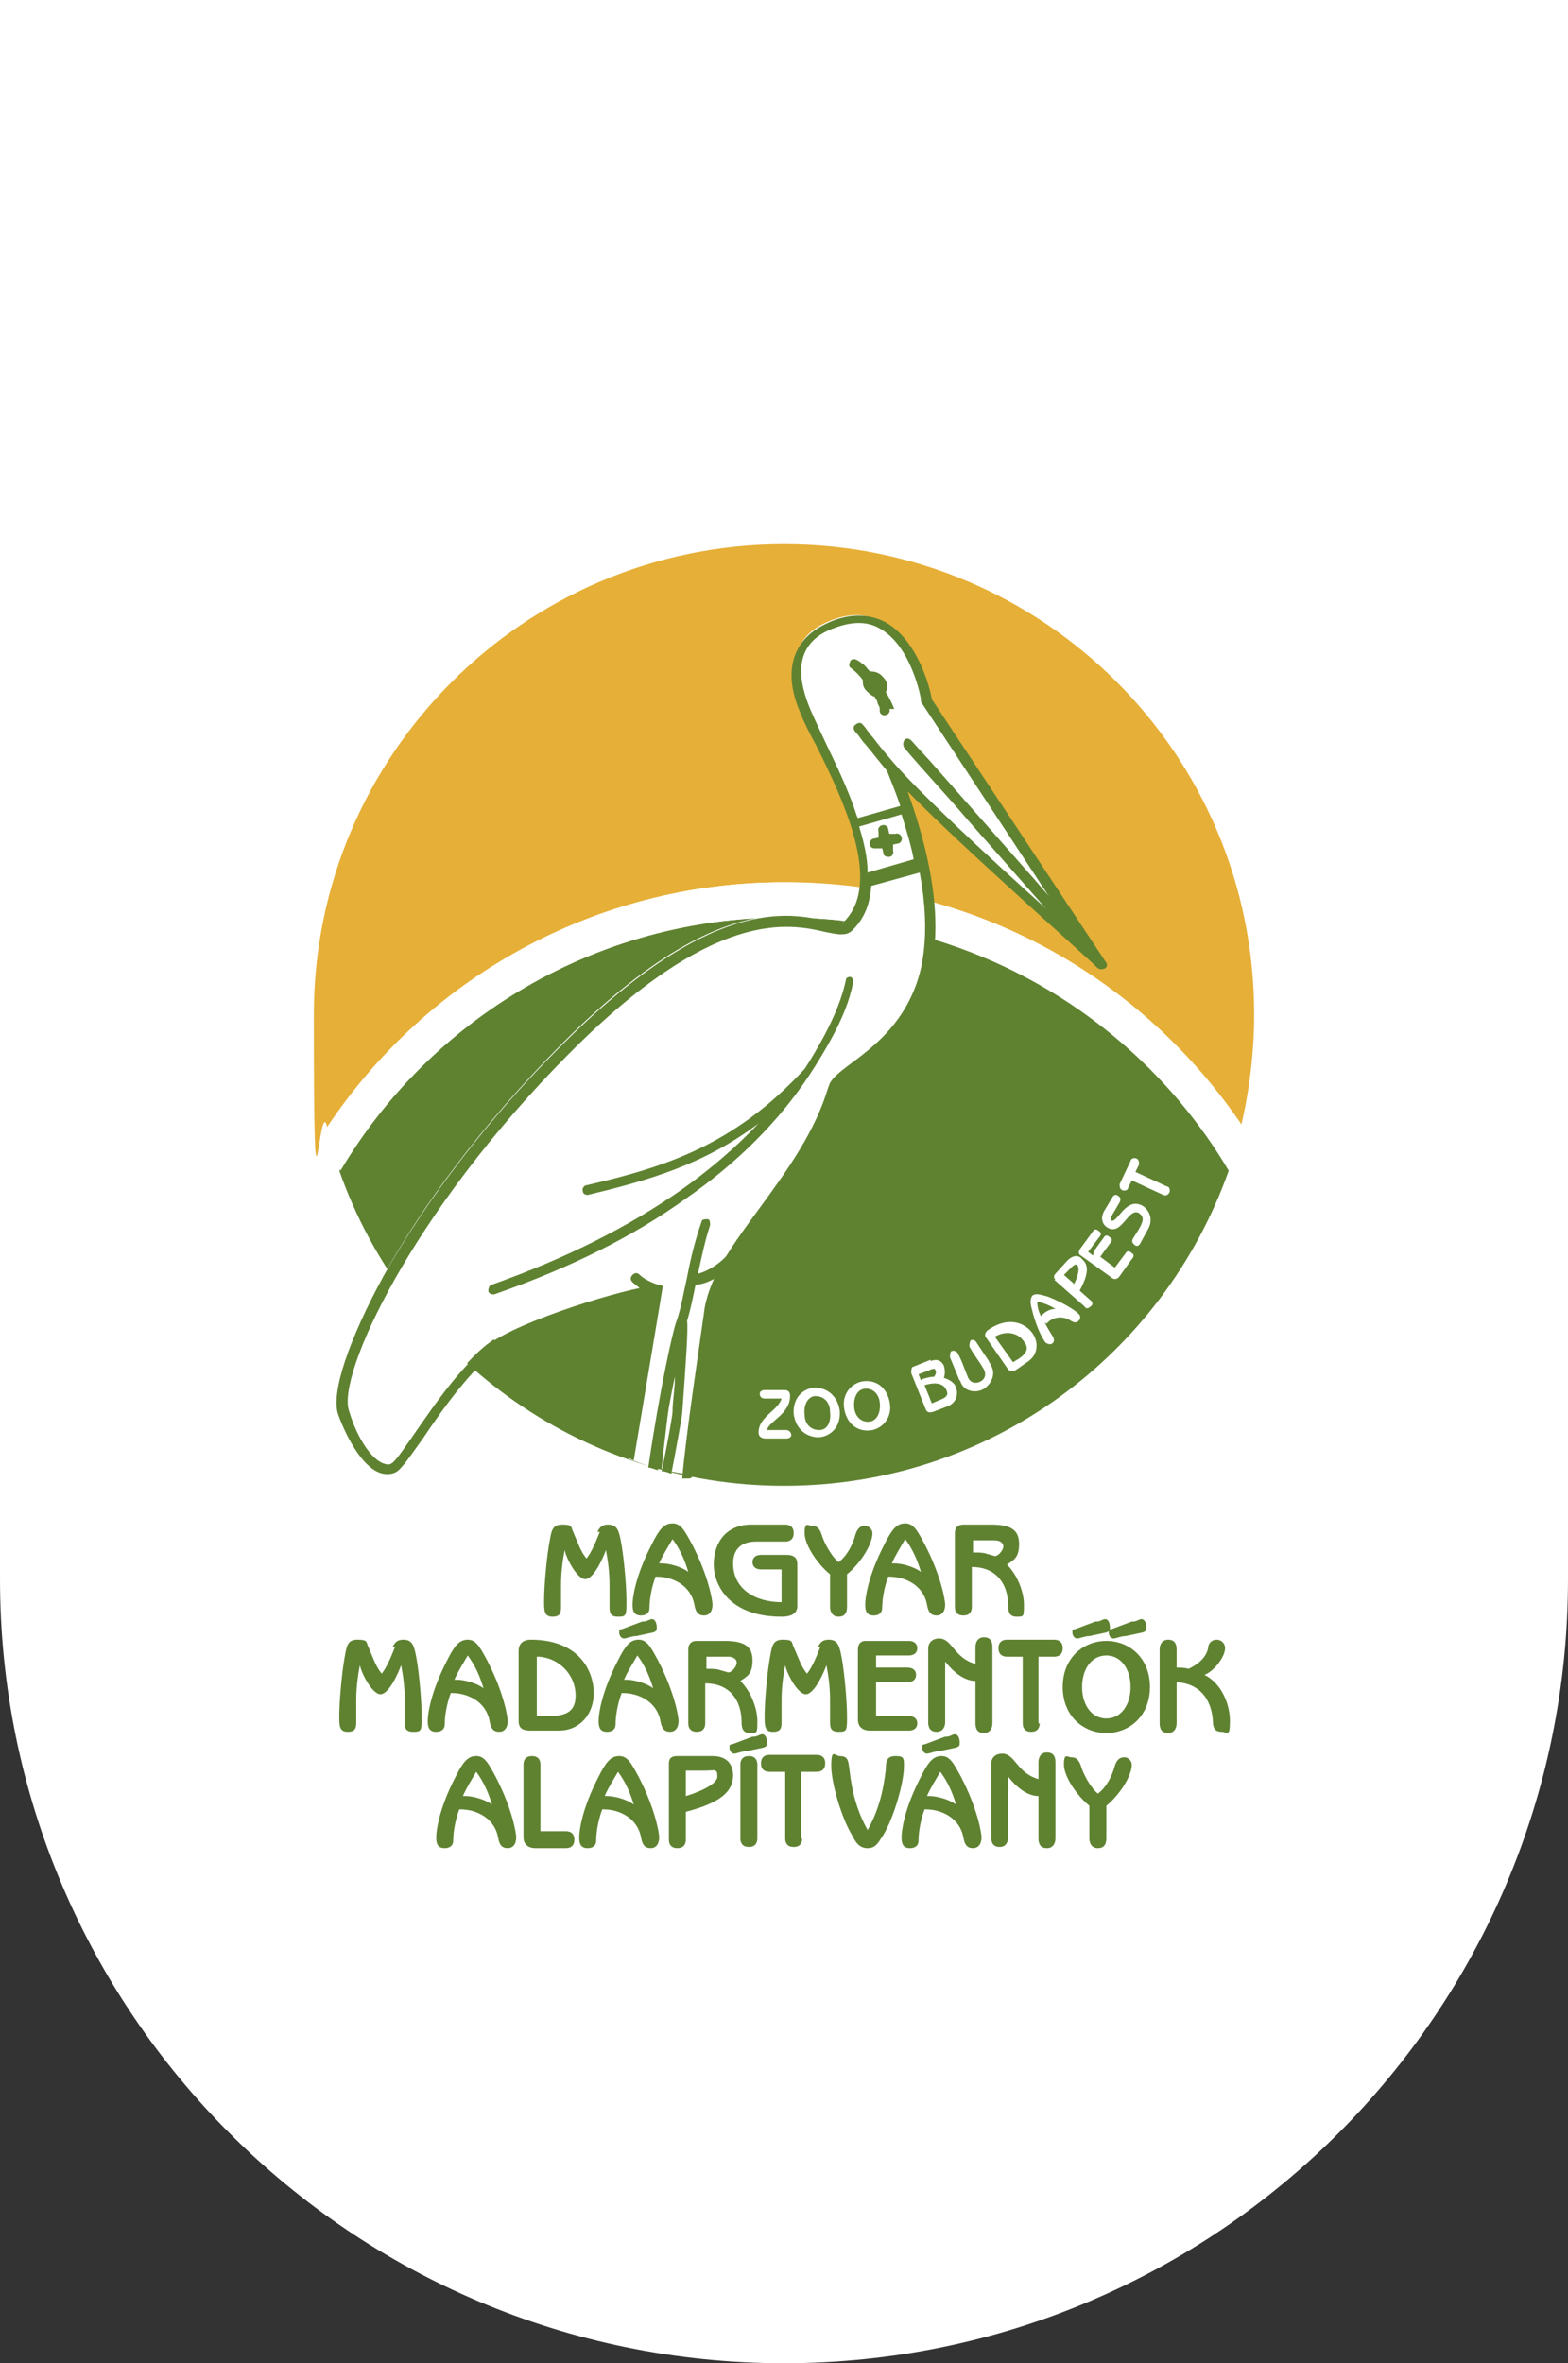 <?xml version="1.0" encoding="UTF-8"?>
<svg xmlns="http://www.w3.org/2000/svg" id="Layer_1" version="1.1" viewBox="0 0 129.4 195">
  <rect x="0" y="0" width="129.4" height="195" fill="#333333" stroke="none"/>
  <defs>
    <style>
      .st0 {
        fill: #5f8231;
      }

      .st1 {
        fill: #fff;
      }

      .st2 {
        fill: #e6af37;
      }
    </style>
  </defs>
  <path class="st1" d="M0,0h129.4v130.3c0,35.7-29,64.7-64.7,64.7h0C29,195,0,166,0,130.3V0h0Z"></path>
  <g>
    <g>
      <g>
        <path class="st0" d="M64.7,75.7c-15.6,0-29.2,8.4-36.7,20.9h0c5.3,15.1,19.7,26,36.7,26s31.3-10.8,36.7-26h0c-7.4-12.5-21.1-20.9-36.7-20.9Z"></path>
        <path class="st2" d="M64.7,72.8c15.7,0,29.6,8,37.7,20.2.7-3,1.1-6.1,1.1-9.3,0-21.5-17.4-38.8-38.8-38.8s-38.8,17.4-38.8,38.8.4,6.3,1.1,9.3c8.2-12.1,22-20.2,37.7-20.2Z"></path>
        <path class="st1" d="M64.7,72.8c-15.7,0-29.6,8-37.7,20.2.3,1.2.7,2.4,1.1,3.6,7.4-12.5,21.1-20.9,36.7-20.9s29.2,8.4,36.7,20.9c.4-1.2.8-2.4,1.1-3.6-8.2-12.2-22-20.2-37.7-20.2Z"></path>
      </g>
      <g>
        <path class="st1" d="M40.8,110.6c3.3-2.1,12.3-4.7,13.5-4.5,0,0-1.5,8.9-2.4,14.3.6.2,1.1.4,1.7.6,1-6.7,2.2-11.5,2.4-12.3.1.6-1,8.4-1.4,12.5.6.2,1.2.3,1.8.4,0,0,0,0,0,0,.2-3.2,1.5-11.3,1.8-13.7.7-5.2,8-10.8,10.2-18.3.8-2.8,13.8-4.6,5-26.6,3.6,4.2,17.2,16.1,17.2,16.1l-14.3-21.7s-1.6-9.1-8.2-6c-3.5,1.6-2.5,5.1-1.9,6.7,1.7,4.3,7.7,13.5,3.6,17.8-1.5,1.6-7.5-5.8-23.5,10.3-13.2,13.3-19.3,26.7-18.2,29.9,1.1,3.2,3.1,5.7,4.5,4.3s4.9-7.8,8.2-9.9Z"></path>
        <path class="st0" d="M70.3,80.6c-.2,0-.5,0-.5.3-.3,1.4-.9,2.9-1.8,4.6-.5.9-1,1.8-1.6,2.7-5.8,6.3-11.5,8.1-18,9.6-.2,0-.4.3-.3.5,0,.2.2.3.4.3s0,0,0,0c5-1.2,9.6-2.5,14.1-5.9-1.9,2-4,3.8-6.4,5.5-4.3,3-9.4,5.6-15.6,7.8-.2,0-.3.3-.3.5,0,.2.2.3.4.3s0,0,.1,0c6.3-2.2,11.5-4.8,15.8-7.9,4.2-2.9,7.7-6.4,10.2-10.2,0,0,0,0,0,0,0,0,0,0,0,0,.6-.9,1.2-1.9,1.7-2.8,1-1.8,1.6-3.3,1.9-4.8,0-.2,0-.5-.3-.5Z"></path>
        <path class="st0" d="M41,111c3-2,10.7-4.2,12.8-4.5-.2,1.4-1.5,9-2.3,13.7.3,0,.5.2.8.3.9-5.4,2.4-14.3,2.4-14.4,0,0,0,0,0,0,0,0,0,0,0,0,0,0,0,0,0,0,0,0,0,0,0,0,0,0,0,0,0,0,0,0,0,0,0,0,0,0,0,0,0,0,0,0,0,0,0,0,0,0,0,0,0,0,0,0,0,0,0,0,0,0,0,0,0,0,0,0,0,0,0,0,0,0,0,0,0,0,0,0,0,0,0,0,0,0,0,0,0,0,0,0,0,0,0,0-.6-.1-1.5-.5-1.9-.9-.2-.2-.4-.2-.6,0-.2.2-.2.4,0,.6.2.2.4.3.6.5-3.2.7-9.5,2.7-12,4.4-2.4,1.5-4.8,5-6.6,7.6-.7,1-1.3,1.9-1.7,2.3-.2.2-.4.3-.7.2-1-.2-2.3-2-3-4.4-1-2.9,5.1-16.3,18.1-29.4,12-12.1,18.2-10.8,21.2-10.1,1,.2,1.8.4,2.3-.2,1-1,1.4-2.2,1.5-3.6l4-1.1c1.9,10.2-2.7,13.8-5.5,15.8-1,.8-1.8,1.4-2.1,2.1-1.1,3.7-3.5,7-5.7,10-.8,1.1-1.6,2.2-2.3,3.3,0,0,0,0,0,0-.7,1-1.9,1.7-2.7,1.9.3-1.4.6-2.8,1-4,0-.2,0-.5-.2-.5-.2,0-.5,0-.5.2-.5,1.4-.9,3-1.2,4.6-.3,1.3-.5,2.6-.9,3.7-.3.8-1.4,5.8-2.3,12,.3,0,.6.2.8.2.4-2.6,1.2-6.9,1.4-7.7,0,1-.2,2-.2,2.9,0,.3-.5,3.1-.9,4.9.3,0,.5.1.8.2.3-1.5.9-4.8.9-5,.3-4.2.5-6.9.4-7.6.3-1,.5-2,.7-3,.5,0,1-.2,1.6-.5-.5,1-.8,1.9-.9,2.8-.3,2.2-1.5,10.1-1.8,13.7.1,0,.3,0,.4,0,.2,0,.3,0,.4-.1.2-3.3,1.5-11.4,1.8-13.5.3-2.4,2.3-5.1,4.4-8,2.2-3,4.7-6.4,5.8-10.3.1-.5.9-1,1.8-1.7,3.4-2.6,9.7-7.3,4-23.1,4.8,4.9,15.3,14.1,15.7,14.6.2.1.4.1.6,0,.2-.1.2-.4,0-.6l-14.3-21.6c-.1-.7-1.1-4.9-3.9-6.4-1.4-.7-3.1-.7-4.9.2-2.7,1.3-3.5,3.9-2.1,7.2.3.8.8,1.8,1.4,2.9,2.2,4.4,5.4,11.2,2.3,14.4-.2.2-.7,0-1.5,0-3.1-.7-9.6-2.1-22,10.4-5.9,5.9-11,12.6-14.5,18.8-2.9,5.3-4.4,9.7-3.8,11.5.8,2.2,2.2,4.6,3.7,4.9.6.1,1.1,0,1.5-.5.4-.4,1-1.3,1.8-2.4,1.6-2.4,4.1-5.9,6.3-7.4ZM75.4,70.9l-3.8,1.1c0-1.2-.3-2.5-.7-3.8l3.5-1c.4,1.3.8,2.6,1,3.7ZM70.7,67.3c-.7-2.2-1.8-4.4-2.7-6.3-.5-1.1-1-2.1-1.3-2.9-.8-2.1-1.2-4.8,1.7-6.1,1.6-.7,3-.8,4.1-.2,2.7,1.4,3.5,5.8,3.5,5.9,0,0,0,.1,0,.2l12.5,19c-4.1-3.6-12.1-10.9-14.7-13.9,0,0,0,0,0,0-.6-.7-1.2-1.4-1.8-2.2-.3-.3-.5-.7-.8-1-.1-.2-.4-.2-.6,0-.2.1-.2.4,0,.6.3.3.5.7.8,1,.6.7,1.2,1.5,1.8,2.2.4,1,.8,2,1.1,2.9l-3.5,1Z"></path>
        <path class="st0" d="M73.8,58.5c-.2-.5-.4-.9-.7-1.4.2-.3.2-.8-.2-1.2-.3-.4-.7-.5-1.1-.5,0,0-.1-.1-.2-.2-.2-.3-.5-.5-.8-.7-.2-.1-.4-.2-.6,0-.1.2-.2.5,0,.6.4.3.7.6,1,1,0,.3,0,.6.3.9.2.2.4.4.7.5,0,.1.2.3.2.4,0,.1.1.3.2.5,0,0,0,0,0,0s0,0,0,0c0,0,0,0,0,0,0,0,0,0,0,0,0,0,0,.2,0,.3,0,.2.3.4.5.3.2,0,.4-.3.3-.5Z"></path>
        <path class="st0" d="M74.4,69.1c0-.2-.3-.4-.5-.3h-.5c0,.1-.1-.4-.1-.4,0-.2-.3-.4-.5-.3-.2,0-.4.3-.3.5v.5c.1,0-.4.1-.4.1-.2,0-.4.3-.3.5,0,.2.2.3.4.3s0,0,.1,0h.5c0-.1.1.4.1.4,0,.2.2.3.4.3s0,0,.1,0c.2,0,.4-.3.3-.5v-.5c-.1,0,.4-.1.4-.1.2,0,.4-.3.3-.5Z"></path>
        <path class="st0" d="M74.7,61.8c1.7,2,3.5,3.9,5.2,5.9l8.2,9.3c.6.7,1.3,1.4,1.9,2.1s1-.2.6-.6c-1.7-2-3.5-3.9-5.2-5.9l-8.2-9.3c-.6-.7-1.3-1.4-1.9-2.1s-1,.2-.6.6h0Z"></path>
      </g>
      <g>
        <path class="st1" d="M63.1,115.4c-.2,0-.4-.1-.4-.4,0-.2.2-.3.4-.3h1.6c.4,0,.5.2.5.5,0,1.5-1.8,2.1-1.9,2.8h1.6c.2,0,.4.2.4.4,0,.2-.2.3-.4.3h-1.7c-.4,0-.6-.2-.6-.5,0-1.3,1.6-1.8,1.9-2.8h-1.3Z"></path>
        <path class="st1" d="M67.6,118.6c-1,0-1.9-.6-2.1-1.9-.1-1.3.7-2.1,1.7-2.2,1,0,1.9.6,2.1,1.9.1,1.3-.7,2.1-1.7,2.2ZM67.3,115.2c-.6,0-1,.7-.9,1.5,0,.8.5,1.3,1.2,1.3s1-.7.9-1.5c0-.8-.5-1.3-1.2-1.3Z"></path>
        <path class="st1" d="M72,118c-1,.2-2-.3-2.3-1.6s.5-2.2,1.4-2.4c1-.2,2,.3,2.3,1.6s-.5,2.2-1.4,2.4ZM71.3,114.6c-.6.1-.9.8-.8,1.6s.7,1.2,1.3,1.1c.6-.1.9-.8.8-1.6s-.7-1.2-1.3-1.1Z"></path>
        <path class="st1" d="M76.8,112.3c.6-.2.9,0,1.1.4.1.4.1.6,0,1,.4.1.9.4,1,.8.2.6,0,1.2-.6,1.5l-1.3.5c-.4.1-.5,0-.6-.2l-1.2-3c0-.2,0-.4.1-.5l1.5-.6ZM76.1,113.8c.3-.1.7-.2,1-.2.1-.2.2-.3.1-.5,0-.2-.2-.2-.6,0l-.8.3.2.5ZM76.9,115.8l.7-.3c.5-.2.7-.4.5-.8-.3-.7-1.2-.6-1.8-.4l.6,1.5Z"></path>
        <path class="st1" d="M78.4,112c0-.2,0-.4.1-.5.2-.1.4,0,.5.1.4.7.6,1.4.9,2.1.2.4.6.5,1,.3.4-.2.5-.6.3-1-.4-.7-.9-1.3-1.2-1.9,0-.1,0-.3.1-.5.2-.1.4,0,.5.2l1,1.5c0,.1.2.3.2.4.4.7,0,1.5-.6,1.9-.7.4-1.6.2-1.9-.5,0-.1-.2-.3-.2-.4l-.7-1.7Z"></path>
        <path class="st1" d="M81.4,110.4c-.2-.2-.1-.5.2-.7,1.8-1.2,3.1-.4,3.6.3.5.7.5,1.7-.3,2.3l-1,.7c-.3.2-.5.2-.7,0l-1.8-2.6ZM83.6,112.4l.5-.3c.7-.5.8-.9.4-1.4-.5-.8-1.6-.9-2.4-.4l1.5,2.1Z"></path>
        <path class="st1" d="M86.2,109.1c.2.4.5.9.7,1.2.1.2.1.4,0,.5-.2.2-.4.1-.6,0-.1-.1-.7-1-1.1-2.6-.2-.7-.2-1,0-1.3.3-.2.6-.1,1.3.1,1.5.6,2.3,1.2,2.5,1.4.2.2.2.4,0,.6-.2.2-.4.1-.6,0-.7-.5-1.6-.3-2,.2h-.1ZM86,108.5c.2-.2.6-.5,1.1-.5h0c-.5-.3-1-.5-1.5-.6,0,.4.1.8.3,1.2h0Z"></path>
        <path class="st1" d="M87.1,105.6c-.1-.1-.2-.3,0-.5l1-1.1c.4-.4.9-.5,1.2-.1.6.5.5,1.3-.2,2.6l.9.8c.2.1.2.4,0,.5-.2.2-.4.2-.5,0l-2.5-2.2ZM88.6,106c.2-.3.6-1.3.3-1.6-.1-.1-.2-.1-.5.2l-.6.6.8.7Z"></path>
        <path class="st1" d="M90.3,103.2l.8-1.1c.1-.2.3-.2.5,0,.2.1.2.3,0,.5l-.8,1.1,1.2.9.9-1.2c.1-.2.3-.2.5,0,.2.1.2.3,0,.5l-1,1.4c-.2.3-.5.3-.7.1l-2.5-1.8c-.2-.1-.2-.3-.1-.5l1.1-1.5c.1-.2.3-.2.5,0,.2.1.2.3,0,.5l-.9,1.2.4.3Z"></path>
        <path class="st1" d="M91.7,100.3c0,.2,0,.3,0,.4.5.3,1.2-2,2.6-1.2.6.4.9,1.2.4,2l-.6,1.1c-.1.2-.3.3-.5.1s-.2-.3-.1-.5l.5-.8c.4-.7.4-1,0-1.3-.9-.5-1.4,1.9-2.6,1.2-.5-.3-.6-.9-.2-1.5l.6-1c.1-.2.3-.3.5-.1.2.1.2.3.1.5l-.7,1.2Z"></path>
        <path class="st1" d="M96.3,97.9c.2,0,.3.3.2.5s-.3.3-.5.2l-2.6-1.2-.3.6c0,.2-.3.3-.5.2-.2-.1-.2-.3-.2-.5l.9-1.9c0-.2.3-.3.5-.2.2.1.2.3.2.5l-.3.6,2.6,1.2Z"></path>
      </g>
    </g>
    <g>
      <g>
        <path class="st0" d="M49.3,126.4c.2-.4.4-.6.9-.6.8,0,.9.6,1.1,1.7.2,1.2.4,3.4.4,4.6s0,1.3-.7,1.3-.7-.4-.7-.9v-1.7c0-1-.1-1.9-.3-2.9h0c-.2.6-1,2.4-1.7,2.4s-1.6-1.8-1.7-2.4h0c-.2,1-.3,2-.3,2.9v1.7c0,.5,0,.9-.7.9s-.7-.5-.7-1.3c0-1.2.2-3.4.4-4.6.2-1.1.2-1.7,1.1-1.7s.7.2.9.6c.4.9.6,1.6,1.1,2.2.4-.5.7-1.2,1.1-2.2Z"></path>
        <path class="st0" d="M54.1,130.1c-.3.8-.5,1.8-.5,2.6,0,.4-.3.6-.7.6-.6,0-.7-.4-.7-.9s.2-2.3,1.6-5c.6-1.2,1-1.7,1.7-1.7s1,.6,1.6,1.7c1.4,2.7,1.7,4.7,1.7,5,0,.6-.3.9-.7.9-.5,0-.7-.3-.8-.9-.3-1.6-1.8-2.3-3.1-2.3h-.3ZM54.6,129c.5,0,1.5.2,2.2.7h0c-.3-1-.7-1.9-1.3-2.7-.4.7-.8,1.3-1.1,2h.1Z"></path>
        <path class="st0" d="M65.8,132.5c0,.5-.3.9-1.3.9-4.4,0-5.6-2.7-5.6-4.3,0-1.9,1.1-3.3,3.1-3.3h2.8c.4,0,.7.2.7.7s-.3.7-.7.7h-2.4c-1.3,0-1.9.7-1.9,1.8,0,2.1,1.8,3.2,4,3.2v-2.7h-1.7c-.4,0-.7-.2-.7-.6s.3-.6.7-.6h2.1c.8,0,.9.4.9.8v3.6Z"></path>
        <path class="st0" d="M69.9,132.6c0,.5-.2.8-.7.8s-.7-.4-.7-.8v-2.7c-1-.8-2.1-2.4-2.1-3.4s.3-.6.6-.6.6.1.8.7c.2.7.8,1.8,1.4,2.3.7-.5,1.2-1.5,1.4-2.3.2-.6.5-.7.8-.7s.6.3.6.6c0,1-1.1,2.6-2.1,3.4v2.7Z"></path>
        <path class="st0" d="M73.3,130.1c-.3.8-.5,1.8-.5,2.6,0,.4-.3.6-.7.6-.6,0-.7-.4-.7-.9s.2-2.3,1.6-5c.6-1.2,1-1.7,1.7-1.7s1,.6,1.6,1.7c1.4,2.7,1.7,4.7,1.7,5,0,.6-.3.9-.7.9-.5,0-.7-.3-.8-.9-.3-1.6-1.8-2.3-3.1-2.3h-.3ZM73.8,129c.5,0,1.5.2,2.2.7h0c-.3-1-.7-1.9-1.3-2.7-.4.7-.8,1.3-1.1,2h.1Z"></path>
        <path class="st0" d="M80.2,132.6c0,.4-.2.7-.7.7s-.7-.3-.7-.7v-6.1c0-.4.2-.7.7-.7h2.3c1.7,0,2.3.5,2.3,1.6s-.4,1.3-1,1.7c.9.9,1.4,2.3,1.4,3.3s0,1-.6,1-.7-.4-.7-.9c0-1.7-.9-3.2-3-3.2v3.4ZM80.2,128.1c.6,0,.9,0,1.2.1l.7.2c.3,0,.7-.5.7-.8s-.3-.5-.7-.5h-1.8v1Z"></path>
      </g>
      <g>
        <path class="st0" d="M37.9,149.3c-.3.8-.5,1.8-.5,2.6,0,.4-.3.6-.7.6-.6,0-.7-.4-.7-.9s.2-2.3,1.6-5c.6-1.2,1-1.7,1.7-1.7s1,.6,1.6,1.7c1.4,2.7,1.7,4.7,1.7,5,0,.6-.3.9-.7.9-.5,0-.7-.3-.8-.9-.3-1.6-1.8-2.3-3.1-2.3h-.3ZM38.4,148.2c.5,0,1.5.2,2.2.7h0c-.3-1-.7-1.9-1.3-2.7-.4.7-.8,1.3-1.1,2h.1Z"></path>
        <path class="st0" d="M43.2,145.6c0-.4.2-.7.7-.7s.7.3.7.7v5.5h2.1c.4,0,.7.2.7.7s-.3.7-.7.7h-2.5c-.7,0-1-.4-1-.9v-5.9Z"></path>
        <path class="st0" d="M49.7,149.3c-.3.8-.5,1.8-.5,2.6,0,.4-.3.6-.7.6-.6,0-.7-.4-.7-.9s.2-2.3,1.6-5c.6-1.2,1-1.7,1.7-1.7s1,.6,1.6,1.7c1.4,2.7,1.7,4.7,1.7,5,0,.6-.3.9-.7.9-.5,0-.7-.3-.8-.9-.3-1.6-1.8-2.3-3.1-2.3h-.3ZM50.1,148.2c.5,0,1.5.2,2.2.7h0c-.3-1-.7-1.9-1.3-2.7-.4.7-.8,1.3-1.1,2h.1Z"></path>
        <path class="st0" d="M55.2,145.5c0-.4.2-.6.7-.6h2.9c1.1,0,1.7.6,1.7,1.6,0,1.4-1.2,2.3-3.9,3v2.3c0,.4-.2.7-.7.7s-.7-.3-.7-.7v-6.2ZM56.6,148.2c.7-.2,2.6-.9,2.6-1.6s-.2-.5-1-.5h-1.6v2.1Z"></path>
        <path class="st0" d="M62.2,143.3c.3,0,.5-.2.7-.2.3,0,.4.4.4.7,0,.2,0,.3-.3.4l-1.4.3c-.4,0-.8.2-1,.2s-.4-.2-.4-.5,0-.2.3-.3l1.6-.6ZM62.5,151.7c0,.4-.2.7-.7.7s-.7-.3-.7-.7v-6.1c0-.4.2-.7.7-.7s.7.3.7.7v6.1Z"></path>
        <path class="st0" d="M66.2,151.7c0,.4-.2.7-.7.7s-.7-.3-.7-.7v-5.5h-1.3c-.4,0-.7-.2-.7-.7s.3-.7.7-.7h3.9c.4,0,.7.2.7.7s-.3.7-.7.7h-1.3v5.5Z"></path>
        <path class="st0" d="M73.1,146c0-.7.1-1.1.8-1.1s.7.2.7.8c0,1.5-.9,4.4-1.7,5.7-.4.6-.6,1.1-1.3,1.1s-1-.5-1.3-1.1c-.8-1.3-1.7-4.2-1.7-5.7s.3-.8.7-.8c.7,0,.7.4.8,1.1.2,1.8.6,3.4,1.5,5,.9-1.6,1.3-3.2,1.5-5Z"></path>
        <path class="st0" d="M76.3,149.3c-.3.8-.5,1.8-.5,2.6,0,.4-.3.6-.7.6-.6,0-.7-.4-.7-.9s.2-2.3,1.6-5c.6-1.2,1-1.7,1.7-1.7s1,.6,1.6,1.7c1.4,2.7,1.7,4.7,1.7,5,0,.6-.3.9-.7.9-.5,0-.7-.3-.8-.9-.3-1.6-1.8-2.3-3.1-2.3h-.3ZM78.1,143.3c.3,0,.5-.2.7-.2.3,0,.4.4.4.7,0,.2,0,.3-.3.4l-1.4.3c-.4,0-.8.2-1,.2s-.4-.2-.4-.5,0-.2.3-.3l1.6-.6ZM76.7,148.2c.5,0,1.5.2,2.2.7h0c-.3-1-.7-1.9-1.3-2.7-.4.7-.8,1.3-1.1,2h.1Z"></path>
        <path class="st0" d="M87.1,151.7c0,.4-.2.8-.7.8s-.7-.3-.7-.8v-3.5c-.9,0-1.8-.7-2.5-1.6v5c0,.4-.2.8-.7.8s-.7-.3-.7-.8v-6.1c0-.4.3-.8.9-.8,1.1,0,1.2,1.6,3,2.1v-1.4c0-.4.2-.8.7-.8s.7.3.7.8v6.1Z"></path>
        <path class="st0" d="M91.3,151.7c0,.5-.2.8-.7.8s-.7-.4-.7-.8v-2.7c-1-.8-2.1-2.4-2.1-3.4s.3-.6.6-.6.6.1.8.7c.2.7.8,1.8,1.4,2.3.7-.5,1.2-1.5,1.4-2.3.2-.6.5-.7.8-.7s.6.3.6.6c0,1-1.1,2.6-2.1,3.4v2.7Z"></path>
      </g>
      <g>
        <path class="st0" d="M32.4,135.9c.2-.4.4-.6.9-.6.8,0,.9.6,1.1,1.7.2,1.2.4,3.4.4,4.6s0,1.3-.7,1.3-.7-.4-.7-.9v-1.7c0-1-.1-1.9-.3-2.9h0c-.2.6-1,2.4-1.7,2.4s-1.6-1.8-1.7-2.4h0c-.2,1-.3,2-.3,2.9v1.7c0,.5,0,.9-.7.9s-.7-.5-.7-1.3c0-1.2.2-3.4.4-4.6.2-1.1.2-1.7,1.1-1.7s.7.2.9.6c.4.9.6,1.6,1.1,2.2.4-.5.7-1.2,1.1-2.2Z"></path>
        <path class="st0" d="M37.2,139.7c-.3.8-.5,1.8-.5,2.6,0,.4-.3.6-.7.6-.6,0-.7-.4-.7-.9s.2-2.3,1.6-5c.6-1.2,1-1.7,1.7-1.7s1,.6,1.6,1.7c1.4,2.7,1.7,4.7,1.7,5,0,.6-.3.9-.7.9-.5,0-.7-.3-.8-.9-.3-1.6-1.8-2.3-3.1-2.3h-.3ZM37.7,138.6c.5,0,1.5.2,2.2.7h0c-.3-1-.7-1.9-1.3-2.7-.4.7-.8,1.3-1.1,2h.1Z"></path>
        <path class="st0" d="M42.8,136.2c0-.5.3-.9,1-.9,4.1,0,5.2,2.7,5.2,4.4s-1.1,3.1-2.9,3.1h-2.3c-.7,0-1-.2-1-.8v-5.9ZM44.2,141.6h1.1c1.6,0,2.2-.5,2.2-1.7,0-1.8-1.5-3.2-3.2-3.2v4.9Z"></path>
        <path class="st0" d="M51.3,139.7c-.3.8-.5,1.8-.5,2.6,0,.4-.3.6-.7.6-.6,0-.7-.4-.7-.9s.2-2.3,1.6-5c.6-1.2,1-1.7,1.7-1.7s1,.6,1.6,1.7c1.4,2.7,1.7,4.7,1.7,5,0,.6-.3.9-.7.9-.5,0-.7-.3-.8-.9-.3-1.6-1.8-2.3-3.1-2.3h-.3ZM53.1,133.8c.3,0,.5-.2.7-.2.3,0,.4.4.4.7,0,.2,0,.3-.3.4l-1.4.3c-.4,0-.8.2-1,.2s-.4-.2-.4-.5,0-.2.3-.3l1.6-.6ZM51.7,138.6c.5,0,1.5.2,2.2.7h0c-.3-1-.7-1.9-1.3-2.7-.4.7-.8,1.3-1.1,2h.1Z"></path>
        <path class="st0" d="M58.2,142.2c0,.4-.2.7-.7.7s-.7-.3-.7-.7v-6.1c0-.4.2-.7.7-.7h2.3c1.7,0,2.3.5,2.3,1.6s-.4,1.3-1,1.7c.9.9,1.4,2.3,1.4,3.3s0,1-.6,1-.7-.4-.7-.9c0-1.7-.9-3.2-3-3.2v3.4ZM58.2,137.7c.6,0,.9,0,1.2.1l.7.2c.3,0,.7-.5.7-.8s-.3-.5-.7-.5h-1.8v1Z"></path>
        <path class="st0" d="M67.5,135.9c.2-.4.4-.6.9-.6.8,0,.9.6,1.1,1.7.2,1.2.4,3.4.4,4.6s0,1.3-.7,1.3-.7-.4-.7-.9v-1.7c0-1-.1-1.9-.3-2.9h0c-.2.6-1,2.4-1.7,2.4s-1.6-1.8-1.7-2.4h0c-.2,1-.3,2-.3,2.9v1.7c0,.5,0,.9-.7.9s-.7-.5-.7-1.3c0-1.2.2-3.4.4-4.6.2-1.1.2-1.7,1.1-1.7s.7.2.9.6c.4.9.6,1.6,1.1,2.2.4-.5.7-1.2,1.1-2.2Z"></path>
        <path class="st0" d="M72.3,137.6h2.6c.4,0,.7.2.7.6s-.3.6-.7.6h-2.6v2.8h2.7c.4,0,.7.2.7.6s-.3.6-.7.6h-3.2c-.7,0-1-.4-1-.9v-5.8c0-.4.2-.7.6-.7h3.6c.4,0,.7.2.7.6s-.3.6-.7.6h-2.7v.9Z"></path>
        <path class="st0" d="M81.9,142.2c0,.4-.2.8-.7.8s-.7-.3-.7-.8v-3.5c-.9,0-1.8-.7-2.5-1.6v5c0,.4-.2.8-.7.8s-.7-.3-.7-.8v-6.1c0-.4.3-.8.9-.8,1.1,0,1.2,1.6,3,2.1v-1.4c0-.4.2-.8.7-.8s.7.3.7.8v6.1Z"></path>
        <path class="st0" d="M85.8,142.2c0,.4-.2.7-.7.7s-.7-.3-.7-.7v-5.5h-1.3c-.4,0-.7-.2-.7-.7s.3-.7.7-.7h3.9c.4,0,.7.2.7.7s-.3.7-.7.7h-1.3v5.5Z"></path>
        <path class="st0" d="M91.3,143c-1.9,0-3.6-1.4-3.6-3.8s1.7-3.8,3.6-3.8,3.6,1.4,3.6,3.8-1.7,3.8-3.6,3.8ZM91.3,136.6c-1.2,0-2,1.1-2,2.6s.8,2.6,2,2.6,2-1.1,2-2.6-.8-2.6-2-2.6Z"></path>
        <path class="st0" d="M95.7,136.1c0-.4.2-.8.7-.8s.7.3.7.8v1.5c.3,0,.6,0,1,.1.6-.3,1.4-.8,1.6-1.7,0-.4.3-.7.7-.7s.7.3.7.7c0,.7-.9,1.9-1.7,2.2,1.4.7,2.1,2.4,2.1,3.8s-.2.9-.7.9-.7-.3-.7-.8c-.1-2-1.2-3.2-3-3.3v3.4c0,.4-.2.8-.7.8s-.7-.3-.7-.8v-6.1Z"></path>
        <path class="st0" d="M90.5,133.8c.3,0,.5-.2.7-.2.3,0,.4.4.4.7,0,.2,0,.3-.3.4l-1.4.3c-.4,0-.8.2-1,.2s-.4-.2-.4-.5,0-.2.3-.3l1.6-.6Z"></path>
        <path class="st0" d="M93.5,133.8c.3,0,.5-.2.7-.2.3,0,.4.4.4.7,0,.2,0,.3-.3.4l-1.4.3c-.4,0-.8.2-1,.2s-.4-.2-.4-.5,0-.2.3-.3l1.6-.6Z"></path>
      </g>
    </g>
  </g>
</svg>
